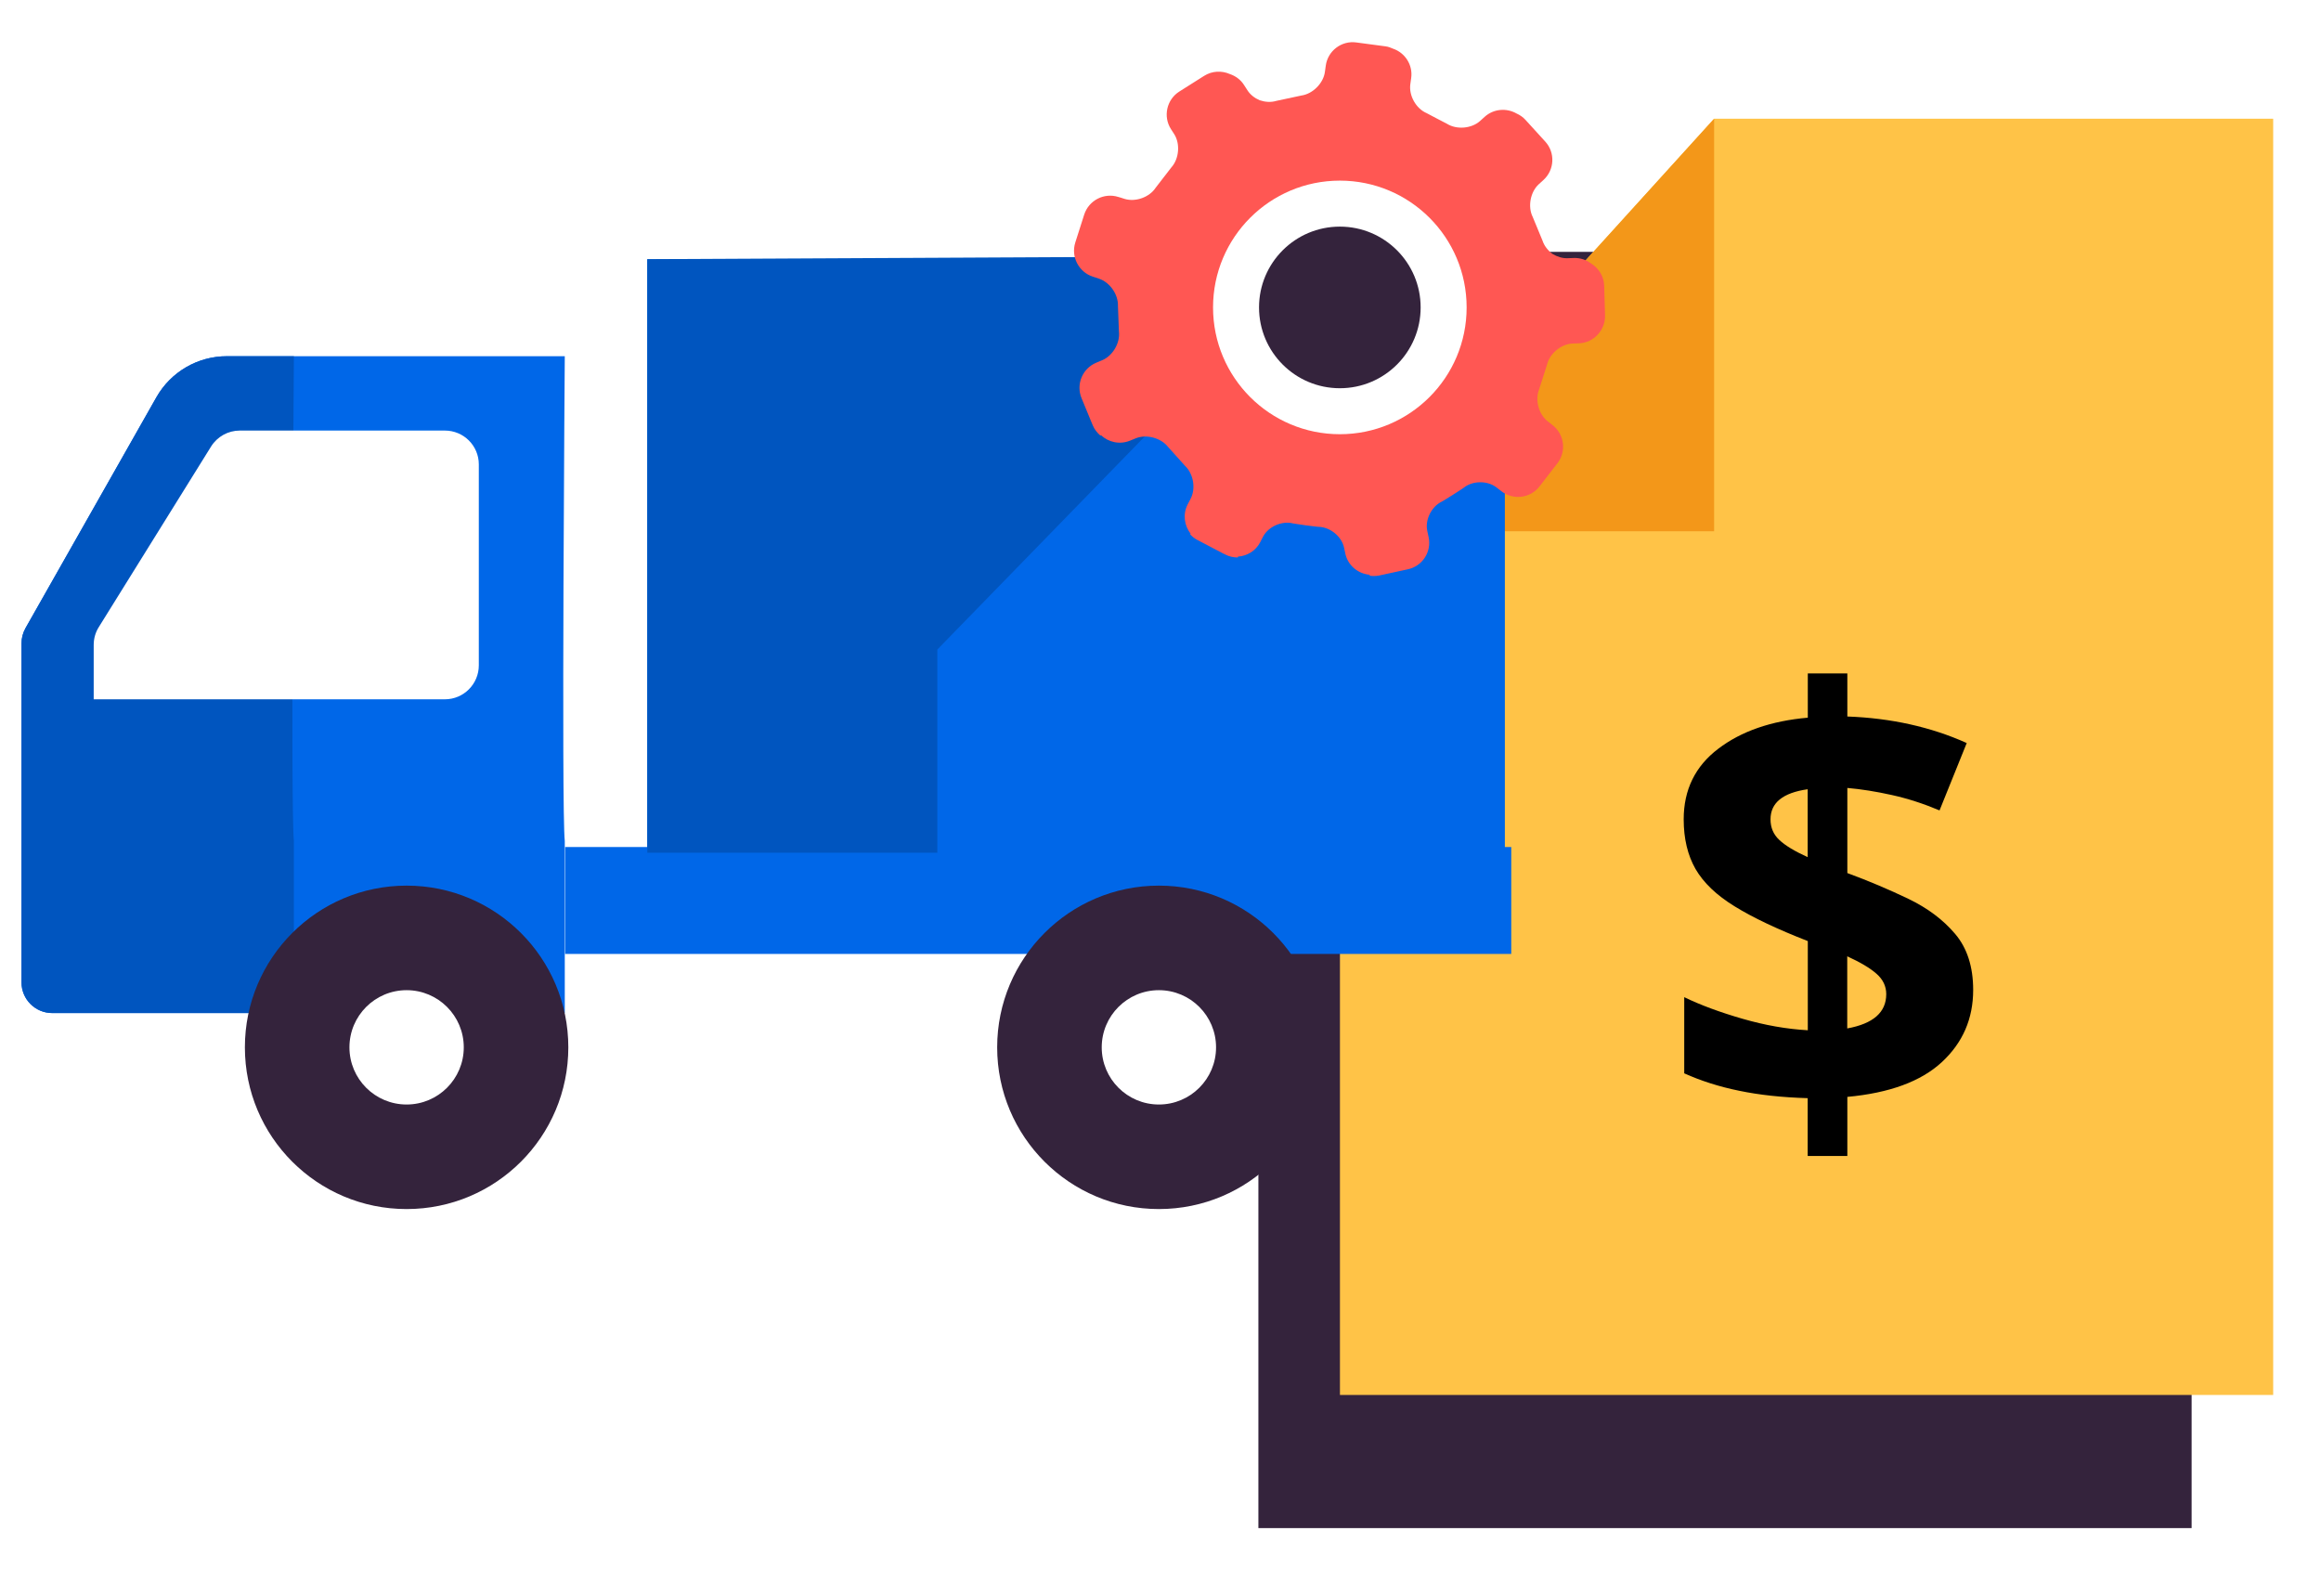 <svg width="7910" height="5440" viewBox="0 0 7910 5440" fill="none" xmlns="http://www.w3.org/2000/svg">
<rect x="0" y="0" width="7910" height="5440" fill="#808080" stroke="none"/>
<g clip-path="url(#clip0_4_120575)">
<rect width="7910" height="5440" fill="white"/>
<path d="M4288.61 5207.48H7469.09V2264.1L6193.6 858.331H4288.61V5207.48Z" fill="#34233C"/>
<path d="M7747.04 4753.77H4566.56V1810.4L5841.68 404.631H7747.04V4753.77Z" fill="#FFC347"/>
<path d="M4566.56 1810.4L5841.68 404.631V1810.4H4566.56Z" fill="#F39719"/>
<path d="M6160.64 3939.75V3742.38C6073.49 3739.82 5995.49 3731.39 5927.01 3717.11C5858.53 3703.2 5796.27 3683.06 5739.88 3657.79V3398.17C5794.81 3424.9 5861.09 3449.43 5938.36 3471.77C6015.63 3494.11 6089.6 3506.93 6161.01 3510.95V3207.02C6057.74 3166.74 5974.61 3127.56 5912.36 3089.11C5850.1 3051.03 5805.43 3008.19 5778.33 2961.31C5751.6 2914.44 5738.05 2858.05 5738.05 2792.14C5738.05 2691.44 5777.23 2611.24 5855.96 2551.56C5934.33 2491.87 6036.14 2456.72 6161.01 2445.73V2294.86H6295.77V2441.7C6444.82 2447.19 6580.31 2477.22 6702.63 2532.15L6609.98 2761.74C6556.14 2739.04 6502.31 2721.46 6447.75 2709.38C6393.55 2697.3 6342.65 2689.24 6295.77 2685.21V2975.23C6368.28 3001.96 6437.49 3031.25 6503.05 3062.75C6568.96 3094.24 6622.06 3134.15 6663.08 3182.49C6704.09 3230.82 6724.6 3294.54 6724.6 3373.63C6724.6 3471.77 6689.08 3553.43 6618.03 3619.34C6546.99 3685.26 6439.33 3724.8 6295.77 3737.99V3939.39H6160.64V3939.75ZM6160.64 2921.03V2689.61C6076.05 2701.69 6033.94 2735.75 6033.94 2792.14C6033.94 2820.33 6043.83 2843.77 6063.97 2862.44C6084.11 2881.49 6116.33 2900.89 6160.64 2921.03V2921.03ZM6295.41 3504.73C6384.03 3488.62 6428.34 3449.8 6428.34 3387.92C6428.34 3361.18 6417.35 3337.75 6395.02 3318.34C6373.04 3298.93 6339.72 3279.16 6295.41 3259.02V3504.73Z" fill="black"/>
<path d="M1924.77 2866.11C1913.05 2760.65 1924.77 1213.89 1924.77 1213.89H773.422C673.814 1213.89 582.263 1267.36 533.192 1353.78L86.79 2140.7C78.001 2156.45 73.24 2174.39 73.24 2192.33V3347.64C73.24 3405.49 120.114 3452.36 177.974 3452.36H1924.77V2866.11Z" fill="#0067E8"/>
<path d="M1001.57 2866.11C989.848 2760.65 1001.57 1213.89 1001.57 1213.89H773.056C673.448 1213.89 581.897 1267.36 532.826 1353.78L86.79 2140.7C78.001 2156.45 73.24 2174.39 73.24 2192.33V3347.64C73.24 3405.49 120.114 3452.36 177.974 3452.36H1001.57V2866.11Z" fill="#0055BF"/>
<path d="M1385.71 4120.28C1690.1 4120.28 1936.85 3873.54 1936.85 3569.18C1936.85 3264.81 1690.1 3018.07 1385.71 3018.07C1081.33 3018.07 834.578 3264.81 834.578 3569.18C834.578 3873.54 1081.33 4120.28 1385.71 4120.28Z" fill="#34233C"/>
<path d="M1385.71 3763.98C1493.31 3763.98 1580.54 3676.77 1580.54 3569.18C1580.54 3461.59 1493.31 3374.37 1385.71 3374.37C1278.12 3374.37 1190.89 3461.59 1190.89 3569.18C1190.89 3676.77 1278.12 3763.98 1385.71 3763.98Z" fill="white"/>
<path d="M1631.8 1582.64V2267.4C1631.8 2331.11 1580.17 2383.11 1516.08 2383.11H656.604H319.33V2197.82C319.33 2176.22 325.189 2154.98 336.908 2136.67L719.225 1521.85C740.464 1487.8 777.451 1467.29 817.367 1467.29H1516.08C1580.17 1467.29 1631.8 1518.92 1631.8 1582.64V1582.64Z" fill="white"/>
<path d="M5128.59 2906.1H2205.92V883.681H5128.59V2906.1Z" fill="#0067E8"/>
<path d="M5150.37 3250.87H1925.95V2886.52H5150.37V3250.87Z" fill="#0067E8"/>
<path d="M3949.51 4120.28C4253.89 4120.28 4500.64 3873.54 4500.64 3569.18C4500.64 3264.81 4253.89 3018.07 3949.51 3018.07C3645.12 3018.07 3398.37 3264.81 3398.37 3569.18C3398.37 3873.54 3645.12 4120.28 3949.51 4120.28Z" fill="#34233C"/>
<path d="M3949.51 3763.98C4057.1 3763.98 4144.33 3676.77 4144.33 3569.18C4144.33 3461.59 4057.1 3374.37 3949.51 3374.37C3841.91 3374.37 3754.69 3461.59 3754.69 3569.18C3754.69 3676.77 3841.91 3763.98 3949.51 3763.98Z" fill="white"/>
<path d="M2206.01 2906.02V883.231L4500.64 871.879L3194.4 2213.57V2906.02H2206.01Z" fill="#0055BF"/>
<path d="M5467.05 973.311C5465.96 941.087 5448.01 913.624 5422.38 897.878C5405.9 885.428 5385.76 878.47 5363.42 879.203L5342.18 879.935C5324.6 880.667 5306.66 874.808 5290.91 865.288C5275.16 853.57 5262.71 837.824 5256.85 819.881L5223.53 739.321C5205.95 704.168 5215.47 654.001 5244.4 627.635L5260.15 613.354C5297.87 578.933 5300.8 520.344 5266.38 482.627L5198.99 408.659C5190.2 398.772 5179.59 391.814 5168.23 386.688C5134.18 367.28 5090.23 370.576 5059.84 398.039L5044.46 411.954C5015.53 438.319 4964.62 442.714 4931.3 421.841L4894.68 402.8L4862.09 385.589C4825.83 370.21 4800.93 325.535 4806.42 286.72L4809.35 265.848C4815.58 221.54 4788.48 179.795 4747.46 165.88C4739.41 162.218 4730.62 158.923 4721.1 157.824L4622.22 144.641C4571.69 137.684 4524.81 173.57 4518.22 224.103L4515.29 244.975C4510.16 283.791 4473.91 320.043 4435.09 325.535L4349.4 343.844C4331.46 349.337 4311.68 347.872 4293.01 341.647C4275.79 334.324 4260.78 322.606 4251.26 307.592L4239.91 290.016C4228.19 271.34 4210.61 258.89 4191.2 252.299C4163.74 240.215 4130.78 241.313 4103.68 258.524L4019.09 311.987C3976.24 339.084 3963.06 396.575 3990.52 439.784L4001.87 457.361C4022.75 490.317 4018.35 541.217 3991.99 570.511L3938.52 639.719C3917.28 672.31 3870.04 689.154 3832.69 677.802L3819.14 673.408C3818.77 673.408 3818.41 673.408 3817.67 673.042L3811.45 671.211C3762.74 655.832 3710.74 682.563 3695 731.265L3664.6 826.472C3649.22 875.175 3676.32 927.172 3724.66 942.918L3744.8 949.51C3782.15 961.594 3811.45 1003.34 3809.98 1042.52L3813.28 1129.67C3818.04 1168.85 3792.04 1212.79 3755.78 1227.81L3736.38 1235.86C3689.14 1255.27 3666.43 1309.47 3685.84 1356.7L3723.93 1448.98C3729.78 1463.26 3739.31 1474.98 3750.29 1484.5L3752.12 1483.04C3777.76 1507.2 3816.21 1515.99 3851 1501.71L3870.77 1493.66C3907.03 1479.01 3956.46 1492.19 3980.63 1522.95L4038.86 1587.76C4067.42 1614.86 4075.85 1665.03 4057.54 1699.82L4048.02 1718.13C4030.44 1751.45 4035.56 1790.63 4057.54 1818.46L4055.71 1820.29C4062.66 1828.35 4071.09 1835.3 4081.34 1840.43L4169.96 1886.94H4170.33L4175.45 1889.5C4189 1896.82 4204.02 1899.75 4218.3 1899.75L4219.03 1896.82C4250.16 1894.63 4279.46 1877.41 4294.84 1847.75L4304.36 1829.08C4322.67 1794.29 4368.81 1774.15 4406.53 1783.67C4406.53 1783.67 4411.66 1784.77 4450.11 1790.26C4488.56 1795.39 4494.05 1795.39 4494.05 1795.39C4532.87 1796.12 4572.42 1827.98 4580.48 1866.06L4584.87 1886.57C4593.66 1927.22 4628.45 1955.41 4668 1958.71L4667.63 1962C4678.25 1963.47 4689.24 1963.47 4700.22 1961.27L4798 1940.03C4847.8 1929.41 4879.66 1879.98 4868.68 1830.18L4864.28 1809.67C4855.86 1771.22 4878.57 1726.18 4913.72 1709.34C4913.72 1709.34 4918.48 1707.14 4951.44 1686.27C4984.4 1665.4 4988.43 1662.1 4988.43 1662.1C5018.46 1637.93 5067.89 1637.2 5099.02 1660.27L5110.74 1669.42C5110.74 1669.42 5111.1 1669.79 5111.47 1669.79L5116.96 1674.18C5157.25 1705.31 5215.47 1697.99 5246.6 1657.71L5307.76 1578.61C5338.88 1538.33 5331.56 1480.11 5291.28 1448.98L5285.78 1444.59C5285.42 1444.22 5285.42 1444.22 5285.05 1443.86L5274.07 1435.43C5243.67 1411.27 5230.85 1362.56 5245.5 1326.31L5272.23 1242.82C5281.02 1204.74 5320.57 1172.15 5359.76 1170.68L5381 1169.95C5431.9 1168.12 5471.82 1124.54 5469.98 1073.65L5467.05 973.311Z" fill="#FF5753"/>
<path d="M4566.19 1313.5C4713.03 1313.5 4832.06 1194.47 4832.06 1047.65C4832.06 900.823 4713.03 781.799 4566.19 781.799C4419.36 781.799 4300.33 900.823 4300.33 1047.65C4300.33 1194.47 4419.36 1313.5 4566.19 1313.5Z" fill="white"/>
<path d="M4566.19 1479.74C4804.85 1479.74 4998.31 1286.29 4998.31 1047.65C4998.31 809.007 4804.85 615.552 4566.19 615.552C4327.54 615.552 4134.07 809.007 4134.07 1047.65C4134.07 1286.29 4327.54 1479.74 4566.19 1479.74Z" fill="white"/>
<path d="M4566.19 1323.02C4718.29 1323.02 4841.58 1199.73 4841.58 1047.65C4841.58 895.564 4718.29 772.277 4566.19 772.277C4414.1 772.277 4290.81 895.564 4290.81 1047.65C4290.81 1199.73 4414.1 1323.02 4566.19 1323.02Z" fill="#34233C"/>
</g>
<defs>
<clipPath id="clip0_4_120575">
<rect width="7910" height="5440" fill="white"/>
</clipPath>
</defs>
</svg>
